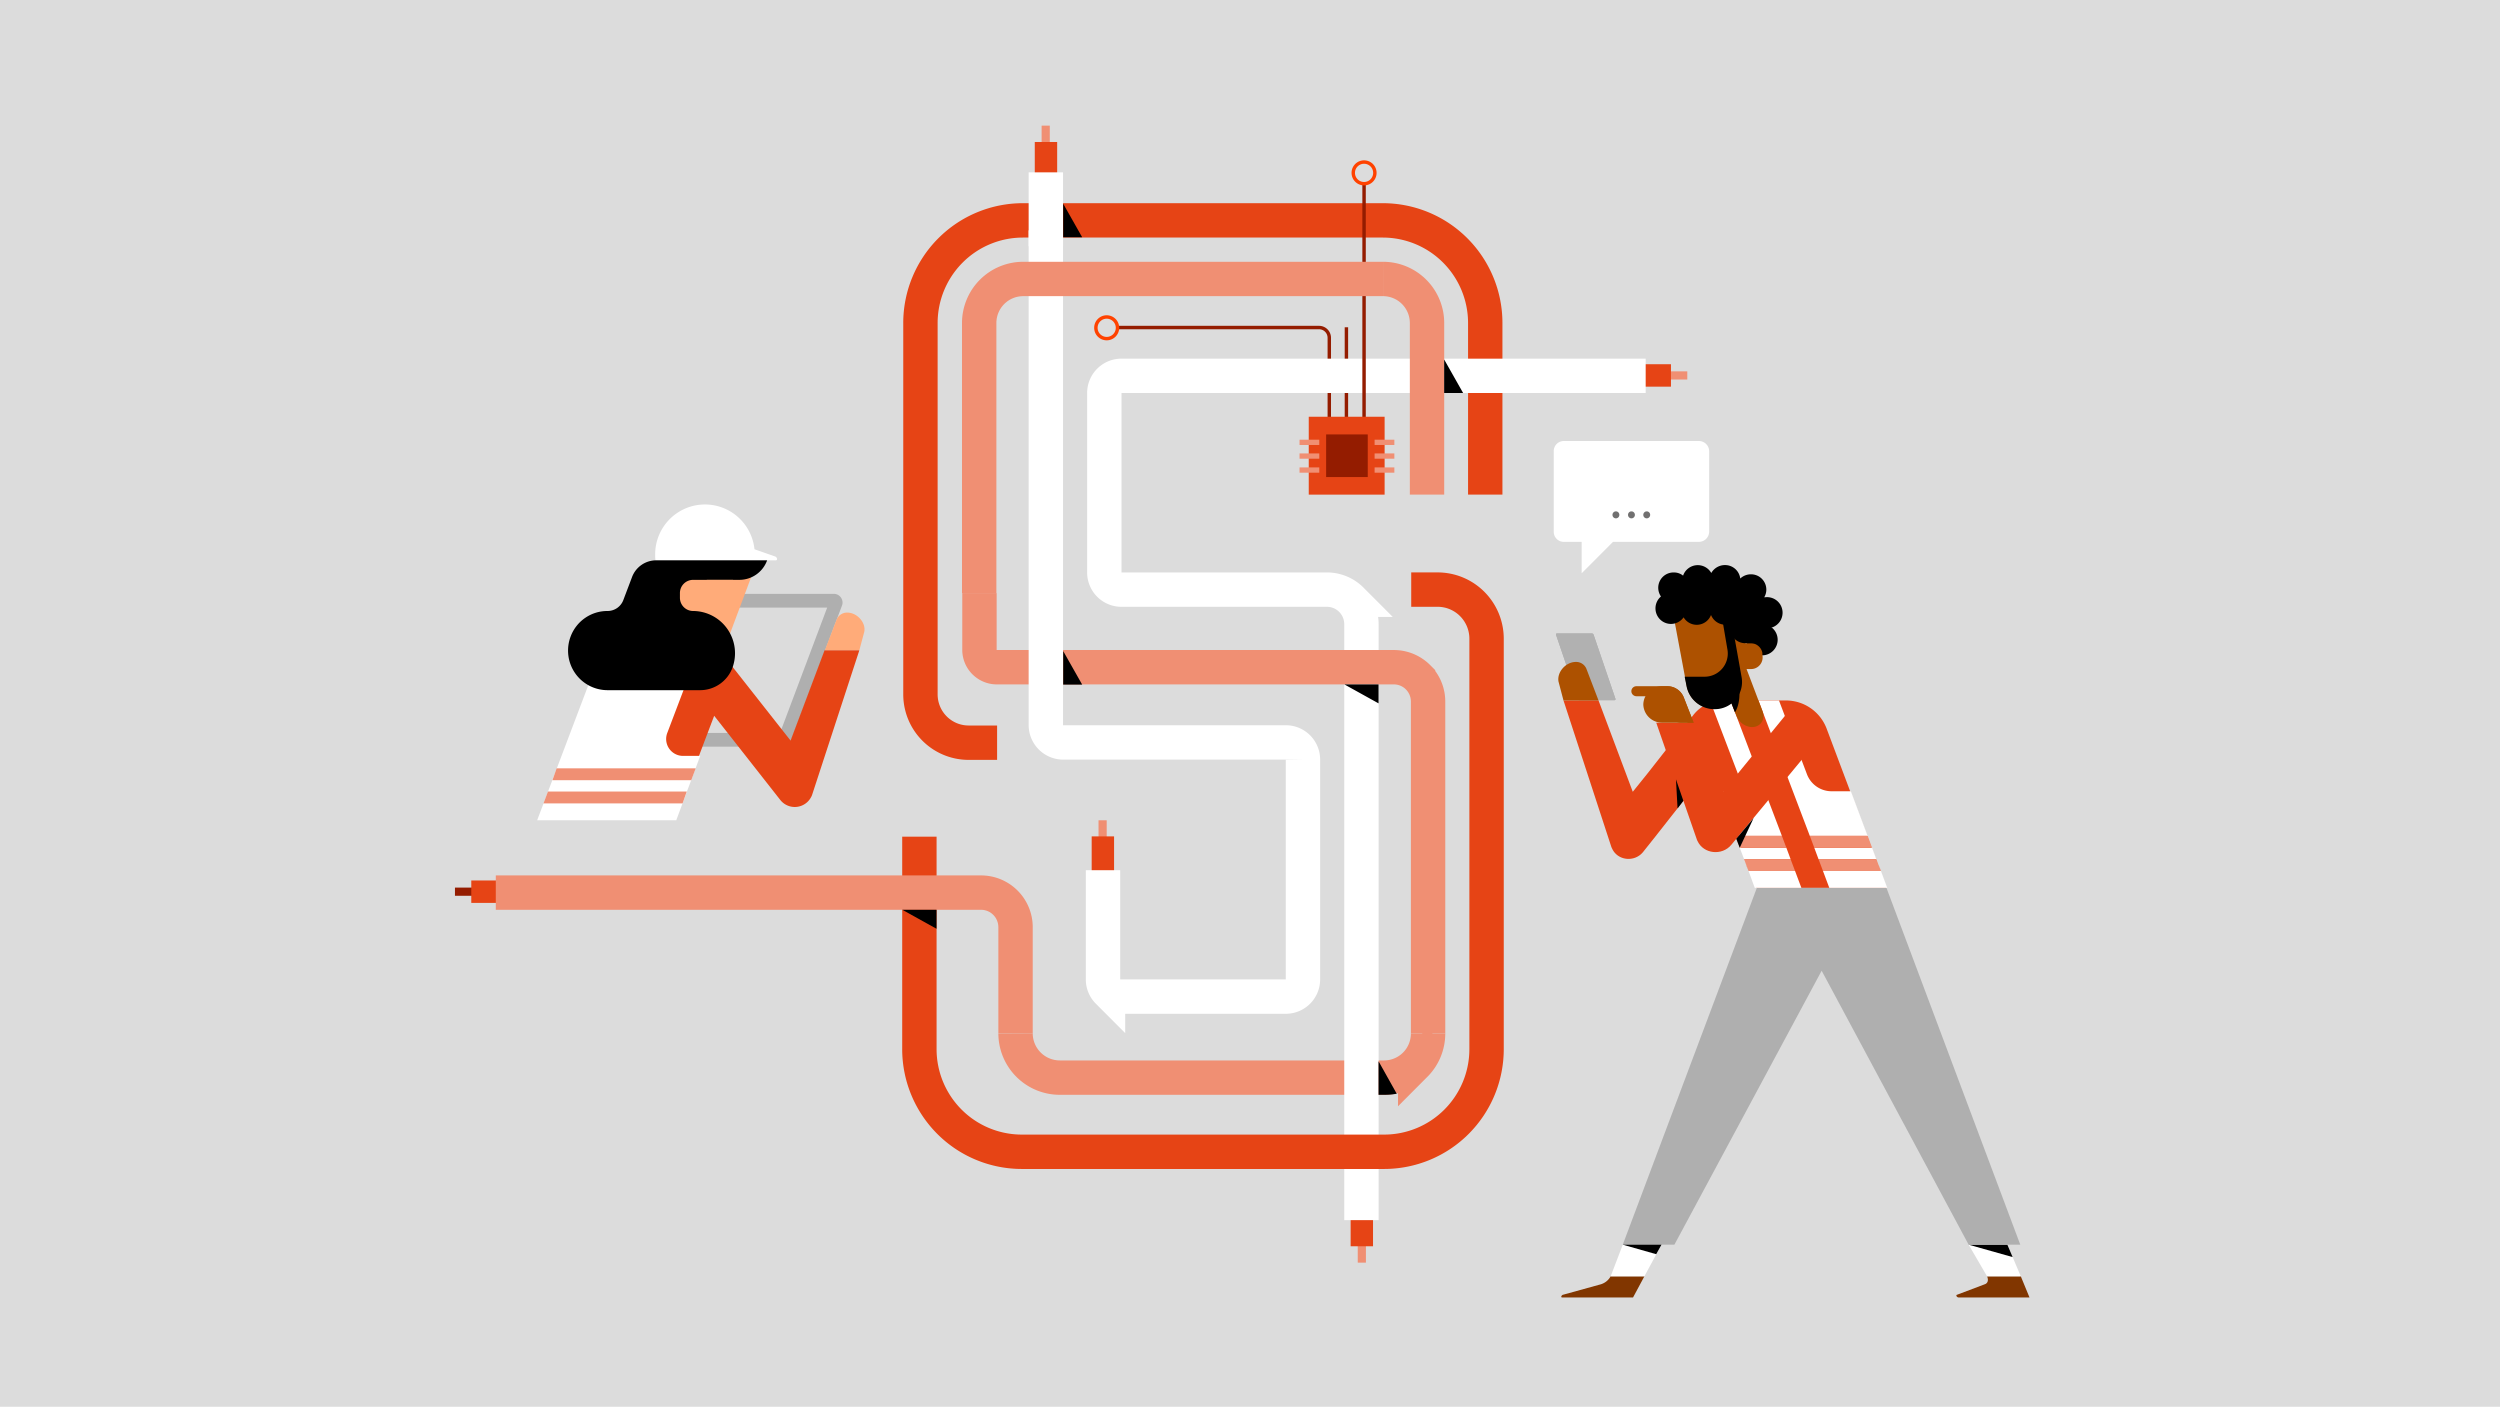 <svg width="949" height="534" fill="none" xmlns="http://www.w3.org/2000/svg" role="img" aria-hidden="true">
  <path d="M949 0H0v534h949V0z" fill="#DCDCDC"/>
  <path d="M319.6 229.93l-18.8 49.894a5.403 5.403 0 01-5.2 3.607h-33.1a3.296 3.296 0 01-2.744-1.431 3.307 3.307 0 01-.356-3.078l18.8-49.893a5.505 5.505 0 015.2-3.607h33.1a3.3 3.3 0 013.304 2.925 3.312 3.312 0 01-.204 1.583z" fill="#AFAFAF"/>
  <path d="M279 230.633l-17.9 47.589h35l17.9-47.589h-35z" fill="#DCDCDC"/>
  <path d="M265.8 234.941l-9.7-2.605-7 18.434c-1.4 3.507 1.1 6.613 4.7 6.012a6.7 6.7 0 005-4.108l7-17.733z" fill="#ED9A77"/>
  <path d="M317.6 235.14l-4.5 11.722h13.1l1.9-7.113c.6-3.507-2.8-7.214-6.5-7.214a4.308 4.308 0 00-2.394.696 4.317 4.317 0 00-1.606 1.909z" fill="#FFAB79"/>
  <path d="M313 246.862l-12.9 34.264-22-27.952-.7-.902a14.294 14.294 0 00-11.2-5.41h-29.6a11.087 11.087 0 00-6.385 1.948 11.124 11.124 0 00-4.115 5.265l-21.3 56.406h51.6l14.7-38.773 25.1 31.96a6.996 6.996 0 009.537 1.379 7.012 7.012 0 002.263-2.681c.1-.1.1-.301.2-.401l18-55.103H313z" fill="#E64415"/>
  <path d="M265.2 246.862H236a10.987 10.987 0 00-6.339 1.959 11.02 11.02 0 00-4.061 5.254l-21.7 57.307h52.8l9.1-24.445h-6.5a6.399 6.399 0 01-5.296-2.772 6.426 6.426 0 01-.704-5.945l11.9-31.358z" fill="#fff"/>
  <path d="M206.3 304.971h52.8l1.6-4.508H208l-1.7 4.508zm57.8-13.325h-52.8l-1.6 4.509h52.7l1.7-4.509z" fill="#F08F73"/>
  <path d="M248.8 214.902l-14.4 38.272h26.2a17.076 17.076 0 009.654-3.043 17.126 17.126 0 006.246-7.978l10.2-27.251h-37.9z" fill="#FFAB79"/>
  <path d="M294.9 211.897a1.101 1.101 0 00-.8-.701l-7.7-2.705a18.947 18.947 0 00-6.517-12.447 18.878 18.878 0 00-26.017 1.383 18.954 18.954 0 00-5.166 13.068v.902c0 .4.1.801.1 1.302h45.7c.4 0 .6-.401.4-.802z" fill="#fff"/>
  <path d="M249.2 212.698a9.788 9.788 0 00-5.664 1.729 9.817 9.817 0 00-3.636 4.683l-3.3 8.716a6.412 6.412 0 01-2.362 2.99 6.39 6.39 0 01-3.638 1.118c-3.045-.008-6.02.92-8.523 2.657a14.928 14.928 0 00-5.477 7.061c-.857 2.272-1.151 4.718-.857 7.129a15.043 15.043 0 002.541 6.713 14.98 14.98 0 0012.316 6.496h35.2a13.075 13.075 0 007.401-2.314 13.125 13.125 0 004.799-6.102 16.057 16.057 0 00-1.818-14.713 15.978 15.978 0 00-13.082-6.927s3.6-7.514 4.9-11.121l.3-.701h12.4a11.19 11.19 0 006.416-2.049 11.215 11.215 0 004.084-5.365h-42z" fill="#000"/>
  <path d="M263.1 220.111h15.2l-12.1 11.822h-3.1a4.99 4.99 0 01-3.535-1.467 5.011 5.011 0 01-1.465-3.542v-1.803c0-1.329.527-2.603 1.465-3.542a4.991 4.991 0 013.535-1.468z" fill="#FFAB79"/>
  <path d="M640.5 144.071v-3.106h-7.49v3.106h7.49z" fill="#F08F73"/>
  <path d="M634.3 146.776v-8.516h-14.02v8.516h14.02z" fill="#E64415"/>
  <path d="M172.7 336.931v3.106h7.49v-3.106h-7.49z" fill="#941C00"/>
  <path d="M178.9 334.226v8.516h14.02v-8.516H178.9z" fill="#E64415"/>
  <path d="M511.1 161.903v-37.671m-6.5 37.67v-33.663a3.901 3.901 0 00-3.9-3.907h-76.4" stroke="#941C00" stroke-width="1.3" stroke-miterlimit="10"/>
  <path d="M515.4 479.297h3.1v-7.504h-3.1v7.504z" fill="#F08F73"/>
  <path d="M512.7 473.086h8.5V459.04h-8.5v14.046z" fill="#E64415"/>
  <path d="M398.5 47.69h-3.1v7.504h3.1v-7.505z" fill="#F08F73"/>
  <path d="M401.3 53.9h-8.5v14.047h8.5V53.9z" fill="#E64415"/>
  <path d="M420.1 311.383H417v7.504h3.1v-7.504z" fill="#F08F73"/>
  <path d="M422.9 317.494h-8.5v14.046h8.5v-14.046z" fill="#E64415"/>
  <path d="M378.5 281.928h-10.8a18.283 18.283 0 01-12.94-5.37 18.353 18.353 0 01-5.36-12.965V122.629a39.01 39.01 0 0111.393-27.558A38.866 38.866 0 01388.3 83.656H525a38.866 38.866 0 0127.442 11.45A39.013 39.013 0 01563.8 122.63v65.122" stroke="#E64415" stroke-width="13.05" stroke-miterlimit="10"/>
  <path d="M542.1 392.334c0 4.437-1.759 8.693-4.891 11.831a16.684 16.684 0 01-11.809 4.9H402.3a16.784 16.784 0 01-11.844-4.894 16.844 16.844 0 01-4.956-11.837" stroke="#F08F73" stroke-width="13.05" stroke-miterlimit="10"/>
  <path d="M624.7 142.668h-199a6.506 6.506 0 00-6.5 6.512v68.128a6.52 6.52 0 001.904 4.605 6.494 6.494 0 004.596 1.907h78c3.475 0 6.807 1.383 9.263 3.844a13.136 13.136 0 013.837 9.281v226.223" stroke="#fff" stroke-width="13.05" stroke-miterlimit="10"/>
  <path d="M525 105.898a16.67 16.67 0 0111.809 4.901 16.744 16.744 0 014.891 11.831v65.122m.4 204.582V266.298c0-3.454-1.37-6.767-3.808-9.209a12.985 12.985 0 00-9.192-3.815H378.4a6.597 6.597 0 01-4.632-1.901 6.618 6.618 0 01-1.968-4.611v-21.641" stroke="#F08F73" stroke-width="13.05" stroke-miterlimit="10"/>
  <path d="M418.7 330.318v41.477c0 1.727.685 3.384 1.904 4.605a6.495 6.495 0 004.596 1.908h62.9a6.495 6.495 0 004.596-1.908 6.519 6.519 0 001.904-4.605v-83.356a6.526 6.526 0 00-1.868-4.669 6.5 6.5 0 00-4.632-1.943h-84.5a6.596 6.596 0 01-4.667-1.937 6.617 6.617 0 01-1.933-4.675V87.463" stroke="#fff" stroke-width="13.05" stroke-miterlimit="10"/>
  <path d="M349 317.594v80.651a39.008 39.008 0 0011.394 27.558 38.861 38.861 0 0027.506 11.415h137.5a38.861 38.861 0 0027.506-11.415 39.008 39.008 0 0011.394-27.558V242.453a18.653 18.653 0 00-5.27-13.003 18.588 18.588 0 00-12.83-5.632h-10.5" stroke="#E64415" stroke-width="13.05" stroke-miterlimit="10"/>
  <path d="M385.5 392.334v-40.375a13.14 13.14 0 00-3.801-9.246 13.088 13.088 0 00-9.199-3.879H188.2" stroke="#F08F73" stroke-width="13.05" stroke-miterlimit="10"/>
  <path d="M420.1 128.542c2.264 0 4.1-1.84 4.1-4.108a4.104 4.104 0 00-4.1-4.108 4.104 4.104 0 00-4.1 4.108 4.105 4.105 0 004.1 4.108z" stroke="#FF4200" stroke-width="1.3" stroke-miterlimit="10"/>
  <path d="M517.8 161.903V69.731" stroke="#941C00" stroke-width="1.3" stroke-miterlimit="10"/>
  <path d="M517.8 69.731c2.265 0 4.1-1.84 4.1-4.108a4.103 4.103 0 00-4.1-4.107 4.104 4.104 0 00-4.1 4.107 4.104 4.104 0 004.1 4.108z" stroke="#FF4200" stroke-width="1.3" stroke-miterlimit="10"/>
  <path d="M525.6 158.195h-28.8v29.566h28.8v-29.566z" fill="#E64415"/>
  <path d="M519.2 164.908h-15.8v16.181h15.8v-16.181z" fill="#941C00"/>
  <path d="M500.8 166.912h-7.5v2.004h7.5v-2.004zm0 5.211h-7.5v2.004h7.5v-2.004zm0 5.309h-7.5v2.003h7.5v-2.003zm28.5-10.52h-7.5v2.004h7.5v-2.004zm0 5.211h-7.5v2.004h7.5v-2.004zm0 5.309h-7.5v2.003h7.5v-2.003z" fill="#F08F73"/>
  <path d="M397 93.474V65.422" stroke="#fff" stroke-width="13.05" stroke-miterlimit="10"/>
  <path d="M371.7 225.122V122.63a16.75 16.75 0 014.891-11.831 16.685 16.685 0 0111.809-4.901H525" stroke="#F08F73" stroke-width="13.05" stroke-miterlimit="10"/>
  <path d="M613.2 265.198l-8.3-24.346a.798.798 0 00-.7-.401h-13.1a.4.4 0 00-.4.601l8.3 24.346a.7.7 0 00.7.401h13.1a.403.403 0 00.4-.601z" fill="#AFAFAF"/>
  <path d="M613.2 265.198l-8.3-24.346a.798.798 0 00-.7-.401h-13.1a.4.4 0 00-.4.601l8.3 24.346a.7.7 0 00.7.401h13.1a.403.403 0 00.4-.601z" fill="#B1B1B1"/>
  <path d="M693.4 276.619a16.526 16.526 0 00-6.073-7.794 16.48 16.48 0 00-9.427-2.926h-23.8a14.385 14.385 0 00-11.3 5.51l-17.2 21.941-5.8 7.213-13-34.664h-13.3l18.2 55.704c.1.1.1.3.2.401 2.1 4.809 8.7 5.41 11.9 1.302l4.7-5.911 20.7-26.349 17.5 45.986h49.4l-22.7-60.413z" fill="#E64415"/>
  <path d="M742.8 491.521l10.6-4.008c1.2-.4 1.5-1.603.9-3.005h12.8l3.3 8.015h-26.9a1.006 1.006 0 01-.8-.501c-.1-.2-.1-.401.1-.501zm-150.1.501c.113-.214.287-.388.5-.501l14.5-4.008a6.401 6.401 0 003.7-3.005h12.8l-4.3 8.015H593c-.3 0-.4-.201-.3-.501z" fill="#813600"/>
  <path d="M616 472.484l-4.6 12.023h12.8l6.5-12.023H616zm131.3 0l7 12.023h12.8l-5.1-12.023h-14.7z" fill="#fff"/>
  <path d="M747.3 472.484H762l2 4.709-16.7-4.709z" fill="#000"/>
  <path d="M666.9 337.031h49.2l50.8 135.454h-19.6L691.5 368.49l-55.9 103.995H616l50.9-135.454z" fill="#AFAFAF"/>
  <path d="M602.2 253.876l4.6 12.022h-13.3l-1.9-7.213c-.6-3.607 2.8-7.414 6.6-7.414a4.201 4.201 0 014 2.605z" fill="#AD5100"/>
  <path d="M708.7 317.295h.3l1.2 3.306.5 1.202h-22l1.6 4.308h22l.7 2.004-10.4-27.752h-7.4a9.99 9.99 0 01-5.661-1.807 10.016 10.016 0 01-3.639-4.705l-10.6-27.953h-7.8l19.5 51.397h21.7zM692 330.619l2.4 6.412h22l-2.4-6.412h-22zm-32.8-13.324h17.2l-19.5-51.397h-4.7l-1 .201h-.5l-1.3.401v.2l12.8 33.563h-9.9l6.5 17.432-.2-.501.6.101zm3.3 8.815h17.2l-1.6-4.308h-17.7l-1-2.605 3.1 8.115-.5-1.202h.5zm1.7 4.509h-.5l-.1-.4 2.5 6.812h17.7l-2.4-6.412h-17.2z" fill="#fff"/>
  <path d="M663.2 329.316l.4.902-1.1-2.906.7 2.004zm50.8 1.304l-.2-.601-.8-1.904 1 2.505z" fill="#E64415"/>
  <path d="M664.2 330.62h17.2l-1.7-4.509H662l.5 1.203 1.1 2.905.1.401h.5zm47.8-4.509h-21.7l1.7 4.509h22l-1-2.505-.7-2.004h-.3z" fill="#F08F73"/>
  <path d="M659.3 318.797l.1.401-.5-1.403.4 1.002z" fill="#E64415"/>
  <path d="M660.9 321.803h17.2l-1.7-4.508h-17.7l.2.501.5 1.402 1 2.605h.5zm49.4 0h.4l-.5-1.202-1.2-3.306h-22l1.7 4.508h21.6z" fill="#F08F73"/>
  <path d="M593.7 167.413h51.1a3.898 3.898 0 013.694 2.389c.202.481.306.997.306 1.519v30.457a3.925 3.925 0 01-1.177 2.799 3.898 3.898 0 01-2.823 1.108h-32.5l-11.9 11.922v-11.922h-6.7a3.794 3.794 0 01-3.631-2.396 3.808 3.808 0 01-.269-1.511v-30.457a3.816 3.816 0 011.112-2.794 3.796 3.796 0 012.788-1.114z" fill="#fff"/>
  <path d="M616 472.484h14.7l-2 3.607-12.7-3.607z" fill="#000"/>
  <path d="M628.7 274.313l15.5 44.583c.1.1.1.301.2.401 2.3 4.909 9.3 5.611 12.8 1.403l27.3-32.962-6.5-16.531-23.8 29.155-11.3-26.049h-14.2z" fill="#E64415"/>
  <path d="M639.1 264.595l3.8 9.718h-11.8a7.084 7.084 0 01-5.08-1.941 7.112 7.112 0 01-2.22-4.972 7.124 7.124 0 012.22-4.972 7.104 7.104 0 015.08-1.941h1.8a6.606 6.606 0 016.2 4.108z" fill="#AD5100"/>
  <path d="M632.9 260.489c1.32.008 2.609.4 3.71 1.13a6.808 6.808 0 012.49 2.977l3.8 9.718h-4.8a4.292 4.292 0 01-4.1-2.805l-2.9-7.213h-9.9a1.997 1.997 0 01-1.8-1.203 1.916 1.916 0 01-.122-.918 1.915 1.915 0 011.021-1.477c.279-.143.588-.215.901-.209h11.7z" fill="#AD5100"/>
  <path d="M659.1 318.395l6.6-7.915-5.3 11.322-1.3-3.407zm-22.9-22.541l2.8 8.115-2.2 2.905-.6-11.02zm32.7-47.088c3.259 0 5.9-2.647 5.9-5.912a5.906 5.906 0 00-5.9-5.911 5.906 5.906 0 00-5.9 5.911c0 3.265 2.642 5.912 5.9 5.912z" fill="#000"/>
  <path d="M669 269.805l-6-15.829h1.7a4.387 4.387 0 003.41-1.631 4.415 4.415 0 00.89-3.679v-.802a4.509 4.509 0 00-4.5-3.707h-2l-1.2-7.514a13.231 13.231 0 00-4.545-8.114 13.189 13.189 0 00-8.755-3.107h-4.5l-8.1 9.017 4.9 26.149a10.518 10.518 0 003.652 6.049 10.49 10.49 0 006.648 2.367 9.893 9.893 0 006.5-2.505l2.1 5.31a6.704 6.704 0 005 4.108c3.7.601 6.2-2.505 4.8-6.112z" fill="#AD5100"/>
  <path d="M657.1 266.599a8.017 8.017 0 002.8-7.413s1.5 6.612-1.3 11.221l-1.5-3.808zm11.4-28.352l1.5.2a5.902 5.902 0 006.141-3.422 5.93 5.93 0 000-4.878 5.902 5.902 0 00-6.141-3.422h-.3a5.723 5.723 0 00.8-2.905 5.822 5.822 0 00-1.734-4.145 5.799 5.799 0 00-4.166-1.666 5.89 5.89 0 00-4 1.603 5.813 5.813 0 00-1.928-3.663 5.798 5.798 0 00-3.872-1.447 5.99 5.99 0 00-5.2 3.006 5.9 5.9 0 00-5.672-2.954 5.897 5.897 0 00-5.028 3.956 5.494 5.494 0 00-3.5-1.203 5.795 5.795 0 00-5.238 3.055 5.816 5.816 0 00.338 6.062 5.923 5.923 0 00.428 9.349 5.892 5.892 0 003.372 1.071 5.905 5.905 0 004.8-2.505 5.8 5.8 0 005.482 2.814 5.81 5.81 0 004.918-3.715 5.895 5.895 0 005.5 3.707 5.816 5.816 0 001.9-.301 7.684 7.684 0 00-.2 1.503 5.82 5.82 0 001.734 4.145 5.801 5.801 0 004.166 1.666h5.9v-5.911z" fill="#000"/>
  <path d="M647.1 256.881a8.792 8.792 0 006.774-3.23 8.83 8.83 0 001.826-7.289l-2.2-12.924h3.4l4.2 23.544a10.34 10.34 0 01-2.189 8.484 10.31 10.31 0 01-7.911 3.739 10.789 10.789 0 01-7.009-2.431 10.827 10.827 0 01-3.791-6.386l-.7-3.507h7.6zM403.6 77.346V90.07h7.2l-7.2-12.724zm0 169.816v12.724h7.2l-7.2-12.724zm144.6-110.707v12.724h7.2l-7.2-12.724zM342.5 345.348h13v7.213l-13-7.213zm167.8-85.561h13v7.214l-13-7.214zm13 155.79h2.3c1.543.02 3.084-.114 4.6-.4l-6.9-12.323v12.723z" fill="#000"/>
  <path d="M625.1 196.769c.718 0 1.3-.583 1.3-1.302a1.301 1.301 0 10-2.6 0c0 .719.582 1.302 1.3 1.302zm-5.8 0c.718 0 1.3-.583 1.3-1.302a1.301 1.301 0 10-2.6 0c0 .719.582 1.302 1.3 1.302zm-5.9 0c.718 0 1.3-.583 1.3-1.302a1.301 1.301 0 10-2.6 0c0 .719.582 1.302 1.3 1.302z" fill="#717070"/>
</svg>

